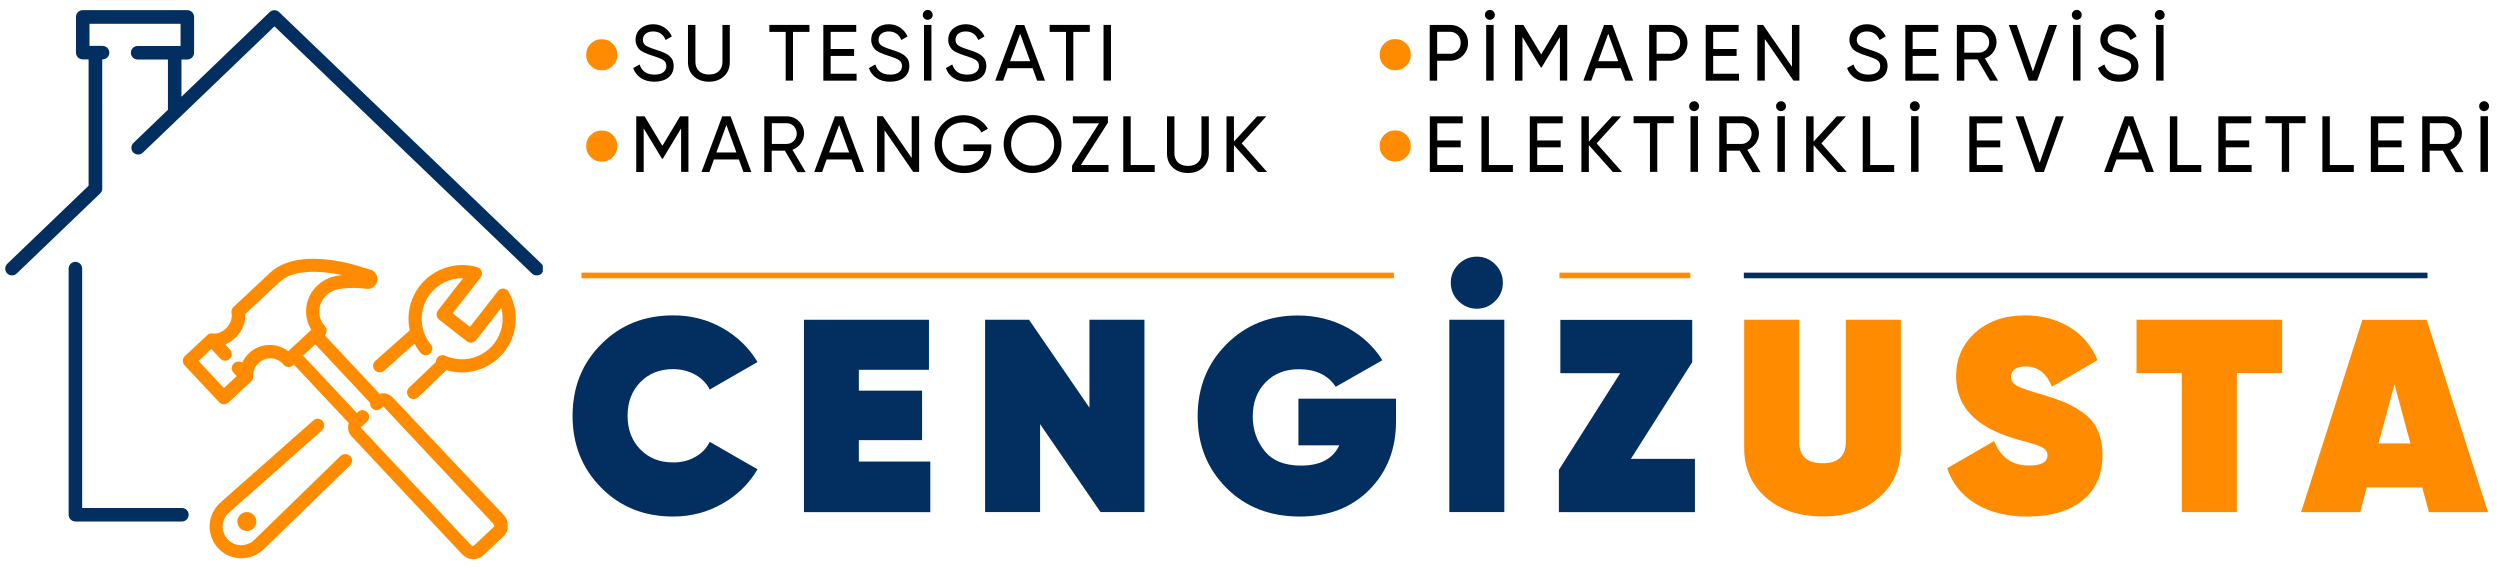<?xml version="1.0" encoding="utf-8"?>
<!-- Generator: Adobe Illustrator 26.5.0, SVG Export Plug-In . SVG Version: 6.00 Build 0)  -->
<svg version="1.1" id="Design_1_" xmlns="http://www.w3.org/2000/svg" xmlns:xlink="http://www.w3.org/1999/xlink" x="0px" y="0px"
	 viewBox="0 0 2218.1 504" style="enable-background:new 0 0 2218.1 504;" xml:space="preserve">
<style type="text/css">
	.st0{clip-path:url(#SVGID_00000136383548666751970330000010514800372879129249_);}
	.st1{fill:#022F60;}
	.st2{fill:#FF8B00;}
	.st3{clip-path:url(#SVGID_00000039120465376887360980000007755564604645394862_);}
	.st4{clip-path:url(#SVGID_00000155869343458608914930000010640901750053383611_);}
	.st5{fill:#FF8B00;stroke:#FF8B00;stroke-width:5;stroke-miterlimit:10;}
	.st6{fill:#FF8B00;stroke:#022F60;stroke-width:5;stroke-miterlimit:10;}
</style>
<g>
	<g>
		<g id="HOME">
			<g>
				<defs>
					<rect id="SVGID_1_" x="4.7" y="9" width="476.9" height="235.3"/>
				</defs>
				<clipPath id="SVGID_00000102523432150224322820000009988603621442020247_">
					<use xlink:href="#SVGID_1_"  style="overflow:visible;"/>
				</clipPath>
				<g style="clip-path:url(#SVGID_00000102523432150224322820000009988603621442020247_);">
					<path class="st1" d="M480.4,234L358.2,116.8c0,0,0,0,0,0L247.6,10.7c-0.3-0.3-0.6-0.5-0.9-0.7c-2.3-1.5-5.4-1.2-7.4,0.7
						L161,85.8v-33h5.2c3.3,0,6-2.7,6-6V15c0-3.3-2.7-6-6-6H73.4c-3.3,0-6,2.7-6,6v31.7c0,3.3,2.7,6,6,6h5.2v112.1L6.5,234
						c-2.4,2.3-2.5,6.1-0.2,8.5c1.2,1.2,2.8,1.9,4.3,1.9c1.5,0,3-0.6,4.2-1.7l73.9-70.9c0,0,0,0,0,0c0.1-0.1,0.2-0.2,0.3-0.3
						c0.1-0.1,0.1-0.1,0.2-0.2c0.1-0.1,0.1-0.2,0.2-0.3c0.1-0.1,0.1-0.1,0.2-0.2c0.1-0.1,0.1-0.2,0.2-0.3c0.1-0.1,0.1-0.1,0.1-0.2
						c0.1-0.1,0.1-0.2,0.2-0.3c0-0.1,0.1-0.1,0.1-0.2c0.1-0.1,0.1-0.3,0.1-0.4c0-0.1,0-0.1,0.1-0.2c0-0.1,0.1-0.2,0.1-0.4
						c0-0.1,0-0.1,0.1-0.2c0-0.1,0-0.2,0.1-0.3c0-0.1,0-0.2,0-0.3c0-0.1,0-0.2,0-0.3c0-0.1,0-0.2,0-0.3c0,0,0-0.1,0-0.1V52.7h0.3
						c3.3,0,6-2.7,6-6c0-3.3-2.7-6-6-6H79.4V21.1h80.8v19.7h-38.1c-3.3,0-6,2.7-6,6c0,3.3,2.7,6,6,6H149v44.6l-30.6,29.4
						c-2.4,2.3-2.5,6.1-0.2,8.5c1.2,1.2,2.8,1.8,4.4,1.8c1.5,0,3-0.6,4.2-1.7l10.3-9.9l36.5-35l69.9-67.1L472,242.7
						c1.2,1.1,2.7,1.7,4.2,1.7c1.6,0,3.2-0.6,4.4-1.9C482.8,240.1,482.8,236.3,480.4,234"/>
				</g>
			</g>
			<path class="st1" d="M161.4,450.7H72.9V238.3c0-3.3-2.7-6-6-6c-3.3,0-6,2.7-6,6v218.4c0,3.3,2.7,6,6,6h94.5c3.3,0,6-2.7,6-6
				C167.4,453.4,164.7,450.7,161.4,450.7"/>
		</g>
		<g id="TOOLS">
			<g>
				<path class="st2" d="M446.8,256c-2-0.1-3.8,0.7-5,2.2l-24.8,31.8l-15.4-12l24.8-31.8c1.2-1.5,1.6-3.6,1-5.4
					c-0.6-1.9-2.1-3.3-4-3.8c-9-2.6-18.6-2.5-27.6,0.4c-9.2,2.9-17.3,8.5-23.3,16.1c-7.1,9.1-10.7,20.5-10,32.1c0.1,2.5,0.5,5,1,7.5
					L333,320.2c-1.2,1-1.9,2.5-2,4c-0.1,1.6,0.4,3.1,1.5,4.2c2.1,2.3,5.6,2.6,8,0.7c0.1-0.1,0.2-0.1,0.3-0.2l27-24
					c1.2,2.4,2.6,4.6,4.2,6.7l0.7,0.9l0.8,0.9c1.1,1.1,2.6,1.8,4.1,1.8s3.1-0.6,4.2-1.7c2.3-2.3,2.4-6,0.1-8.3l-0.5-0.6
					c-9.7-12.8-9.8-31,0.3-43.9c7.1-9.1,17.9-14.1,29.2-13.9l-22.3,28.6c-1,1.2-1.4,2.8-1.2,4.3c0.2,1.6,1,3,2.2,3.9l24.6,19.2
					c1.2,1,2.8,1.4,4.3,1.2c1.6-0.2,3-1,3.9-2.2l22.3-28.6c3,10.9,0.7,22.6-6.4,31.7c-10.3,13.1-28,17.5-43.2,10.7
					c-3-1.3-6.4,0-7.8,2.9c-0.4,0.8-0.5,1.7-0.5,2.6l-23.9,22.9c-1.1,1.1-1.8,2.6-1.8,4.1c0,1.6,0.6,3,1.6,4.2
					c1.2,1.2,2.7,1.8,4.2,1.8c1.3,0,2.6-0.4,3.6-1.3c0.2-0.1,0.3-0.3,0.5-0.4l25-24c8.1,2.4,16.7,2.7,25,0.7
					c5.1-1.2,10-3.3,14.4-6.1c1.3-0.8,2.6-1.8,3.9-2.7c3-2.4,5.8-5.1,8.2-8.2c6-7.7,9.4-16.8,10-26.5c0.6-9.4-1.6-18.7-6.4-26.9
					C450.5,257.3,448.7,256.2,446.8,256"/>
				<g>
					<defs>
						<rect id="SVGID_00000086661287767423010370000010681099413179347850_" x="184.1" y="369.4" width="130.6" height="126.8"/>
					</defs>
					<clipPath id="SVGID_00000080897675959131715270000011141446694363477694_">
						<use xlink:href="#SVGID_00000086661287767423010370000010681099413179347850_"  style="overflow:visible;"/>
					</clipPath>
					<g style="clip-path:url(#SVGID_00000080897675959131715270000011141446694363477694_);">
						<path class="st2" d="M306.4,402.9c-1.6,0-3,0.6-4.2,1.6c-8.9,8.6-30.2,29.4-73.1,71.1c-2.3,2.2-3.7,3.6-3.9,3.7
							c-3.2,3-7.4,4.5-11.8,4.4c-4.4-0.2-8.5-2.1-11.5-5.3c-6.2-6.7-5.8-17.1,0.9-23.3c0.3-0.2,2.8-2.5,6.9-6.1
							c18.2-16.1,61.5-54.2,76-67.2c2.4-2.1,2.6-5.9,0.5-8.3c-1-1.2-2.5-1.9-4-2c-1.6-0.1-3.1,0.4-4.2,1.5
							c-12.8,11.3-36.1,31.8-79.2,70c-3.8,3.3-3.8,3.3-3.8,3.4c-11.4,10.6-12.1,28.5-1.5,39.9c5.1,5.5,12.1,8.8,19.6,9
							c0.4,0,0.7,0,1.1,0c6.3,0,12.4-2.1,17.4-6c0.6-0.5,1.2-1,1.8-1.5c0,0,0,0,2.4-2.3c40.9-39.7,63.5-61.7,74.8-72.6
							c1.1-1.1,1.8-2.6,1.8-4.1c0-1.6-0.6-3-1.6-4.2C309.5,403.6,308,402.9,306.4,402.9"/>
					</g>
				</g>
				<g>
					<defs>
						<rect id="SVGID_00000173129367561308500520000010149227477796592533_" x="161.7" y="229.1" width="288.7" height="267"/>
					</defs>
					<clipPath id="SVGID_00000007397483853768642570000008283620632682450099_">
						<use xlink:href="#SVGID_00000173129367561308500520000010149227477796592533_"  style="overflow:visible;"/>
					</clipPath>
					<g style="clip-path:url(#SVGID_00000007397483853768642570000008283620632682450099_);">
						<path class="st2" d="M438.6,466.7c-0.1,0.3-0.3,0.6-0.4,0.7l-17.1,16c-0.1,0.1-0.1,0.1-0.2,0.2c-0.3,0.3-1.1,0.8-1.6,0.8
							c-0.5,0-1.2-0.5-1.9-1.3l-97.4-103.8c0.1-0.1,0.1-0.1,0.2-0.2c0,0,0.1-0.1,0.1-0.1l5.3-4.9c1.1-1.1,1.8-2.5,1.9-4.1
							c0-1.6-0.5-3.1-1.6-4.2c-1.1-1.1-2.5-1.8-4.1-1.9c-1.6-0.1-3.1,0.5-4.2,1.6l-1,0.9l-47.7-50.9l10.8-10l48.7,51.9
							c-0.2,1.7,0.3,3.4,1.5,4.6c1.1,1.1,2.5,1.8,4.1,1.9c1.6,0.1,3.1-0.5,4.2-1.6l1.5-1.4c0,0,0,0,0.1-0.1c0.1-0.1,0.2-0.1,0.2-0.2
							c0.1,0,0.1,0.1,0.2,0.1l97.3,103.8C437.7,465,438.7,466.1,438.6,466.7z M438.2,467.4C438.2,467.4,438.2,467.4,438.2,467.4
							C438.2,467.4,438.2,467.4,438.2,467.4z M420.9,483.7C420.9,483.7,420.9,483.7,420.9,483.7
							C420.9,483.7,420.9,483.7,420.9,483.7C420.9,483.6,420.9,483.6,420.9,483.7z M255.7,311.6c-10.4-8-25.1-7.3-34.7,1.7l0,0
							c-2.6,2.4-4.6,5.3-6.1,8.5c-2.2-1.5-5.3-1.4-7.4,0.6c-2.4,2.2-2.5,6-0.3,8.3l2.8,3l-11.3,10.6l-22.5-24.1l11.3-10.6l7.9,8.5
							c1.1,1.2,2.5,1.8,4.1,1.9c1.6,0.1,3.1-0.5,4.2-1.6c2.4-2.2,2.5-6,0.3-8.3l-4.2-4.5c3.2-1.3,6.2-3.3,9-5.9l0,0
							c3.4-3.2,5.9-7.1,7.4-11.4c1.1-3.1,1.5-6.4,1.4-9.7l30.4-28.4c12.2-11.4,35.2-10,52.3-6.8c1.1,0.2,2.3,0.5,3.4,0.7
							c-0.4,0-0.8,0.1-1.1,0.1c-9,1-15.1,3.6-21,9.2l-0.1,0c-6.1,5.7-9.6,13.5-9.9,21.8c-0.2,6.2,1.4,12.2,4.6,17.4L255.7,311.6z
							 M348.5,352.7c-0.1-0.1-0.1-0.1-0.2-0.2c-3.3-3.2-7.5-4.3-11.5-3.1l-48.7-51.9c2.2-2.2,2.3-5.9,0.1-8.2
							c-3.4-3.7-5.1-8.3-4.9-13.7c0.2-5.2,2.4-10,6.2-13.6l0,0c3.9-3.6,7.6-5.2,14.2-6c5.1-0.7,13.8-0.9,21,0.2c0.1,0,0.3,0,0.4,0.1
							c0,0,0,0,0,0c2.6,0.3,5.2-0.5,7-2.3c1.7-1.6,2.7-3.8,2.8-6.1c0.1-2.3-0.8-4.6-2.4-6.3c-1-1.1-2.3-1.9-3.7-2.3c0,0-0.1,0-0.1,0
							c-0.6-0.2-1.3-0.4-2-0.6c-6.8-2.1-16.1-5.1-24.4-6.6c-12.3-2.3-23.4-3-32.9-2.1c-12.5,1.2-22.5,5.2-29.7,11.9c0,0,0,0,0,0
							l-32.5,30.4c-1.5,1.4-2.1,3.4-1.8,5.3c0.9,4.9-1,10.1-4.8,13.7l0,0c-3.9,3.6-7.9,5.1-12,4.5c0,0-0.1,0-0.1,0
							c-0.1,0-0.1,0-0.1,0l-0.1,0c0,0,0,0,0,0l-0.1,0c-0.1,0-0.1,0-0.2,0h0c0,0,0,0,0,0h0h0h-0.1c0,0-0.1,0-0.1,0
							c-0.1,0-0.2,0-0.2,0h0c0,0,0,0,0,0c-0.6,0-1.1,0.1-1.6,0.3c0,0,0,0-0.1,0c-0.1,0-0.1,0.1-0.2,0.1c0,0,0,0,0,0l0,0
							c-0.1,0-0.1,0.1-0.2,0.1c0,0,0,0,0,0l0,0c-0.1,0-0.1,0.1-0.2,0.1l-0.1,0c0,0-0.1,0.1-0.1,0.1c0,0,0,0-0.1,0l-0.1,0l0,0
							c0,0-0.1,0-0.1,0.1s-0.1,0.1-0.1,0.1c0,0-0.1,0.1-0.1,0.1c-0.1,0-0.1,0.1-0.1,0.1c-0.1,0-0.1,0.1-0.1,0.1c0,0,0,0,0,0l-0.1,0
							c0,0,0,0,0,0c0,0-0.1,0.1-0.1,0.1c0,0-0.1,0-0.1,0.1l-20,18.6c-2.4,2.2-2.5,6-0.3,8.3l30.6,32.7c1.1,1.2,2.5,1.8,4.1,1.9
							c0.4,0,0.8,0,1.3-0.1c1.1-0.2,2.1-0.7,3-1.5c0,0,19.9-18.6,20-18.7c1.3-1.2,2-2.9,1.9-4.6c-0.2-4.5,1.5-8.8,4.8-11.8l0,0
							c6.1-5.7,15.7-5.4,21.4,0.7c0.2,0.3,0.5,0.5,0.7,0.8c1,1.2,2.4,2,4,2.1c1.6,0.2,3.1-0.3,4.3-1.3c0.1-0.1,0.2-0.1,0.3-0.2
							c0,0,0,0,0.1-0.1l0.5-0.5l48.7,51.9c-0.4,1.1-0.6,2.2-0.7,3.3c-0.1,2.1,0.3,5.3,3.1,8.4c0,0,0.1,0.1,0.1,0.1l97.4,103.9
							c3.1,3.3,6.6,5,10.5,5c0,0,0,0,0,0c4.9,0,8.4-2.8,9.6-4c0.1-0.1,0.2-0.2,0.3-0.3l16.9-15.9c0.9-0.8,3.9-4,4.1-8.9
							c0.2-3.7-1.3-7.3-4.3-10.5L348.5,352.7"/>
					</g>
				</g>
			</g>
			<path class="st2" d="M210.6,462.7c0,4.6,3.7,8.4,8.4,8.4c4.6,0,8.4-3.7,8.4-8.4c0-4.6-3.7-8.4-8.4-8.4
				C214.4,454.4,210.6,458.1,210.6,462.7"/>
		</g>
	</g>
	<g>
		<g>
			<path class="st1" d="M597.3,458.3c-25.7,0-47-8.5-63.9-25.6C516.5,415.6,508,394.4,508,369s8.4-46.6,25.4-63.6
				c16.9-17.1,38.2-25.6,63.9-25.6c15.8,0,30.3,3.7,43.6,11.2c13.3,7.5,23.7,17.6,31.2,30.2l-42.4,24.4c-2.8-5.5-7.1-9.9-12.9-13.2
				c-5.9-3.2-12.4-4.9-19.5-4.9c-12,0-21.8,3.9-29.3,11.7c-7.5,7.8-11.2,17.7-11.2,29.7c0,12,3.7,21.9,11.2,29.7
				c7.5,7.8,17.2,11.7,29.3,11.7c7.3,0,13.9-1.6,19.6-4.9c5.8-3.2,10-7.7,12.8-13.4l42.4,24.4c-7.5,12.8-17.9,23-31.2,30.5
				C627.6,454.5,613,458.3,597.3,458.3z"/>
			<path class="st1" d="M762,409.5h63.4v44.9H713.3V283.7h110.9v44.4H762v18.5h56.1v43.9H762V409.5z"/>
			<path class="st1" d="M966.6,283.7h48.8v170.6h-39l-53.6-78v78h-48.8V283.7h39l53.6,78V283.7z"/>
			<path class="st1" d="M1238.6,353.7v20.2c0,24.4-7.8,44.5-23.5,60.5c-15.7,15.9-36.3,23.9-61.8,23.9c-26.7,0-48.4-8.5-65.3-25.5
				c-16.9-17-25.4-38.2-25.4-63.5s8.4-46.6,25.4-63.7c16.9-17.1,38-25.7,63.4-25.7c15.9,0,30.5,3.6,43.8,10.7
				c13.2,7.2,23.7,16.8,31.3,29l-41.4,23.6c-6.8-10.4-17.7-15.6-32.7-15.6c-12.2,0-22.1,3.9-29.6,11.7c-7.6,7.8-11.3,17.9-11.3,30.2
				c0,11.7,3.5,21.9,10.5,30.6c7,8.7,17.8,13,32.4,13c16.9,0,28.2-6,33.9-18h-36.3v-41.4H1238.6z"/>
			<path class="st1" d="M1285.9,283.7h48.8v170.6h-48.8V283.7z M1326.6,267.1c-4.6,4.6-10,6.8-16.3,6.8c-6.3,0-11.8-2.3-16.3-6.8
				c-4.6-4.5-6.8-10-6.8-16.3c0-6.3,2.3-11.8,6.8-16.3c4.5-4.5,10-6.8,16.3-6.8c6.3,0,11.8,2.3,16.3,6.8c4.5,4.6,6.8,10,6.8,16.3
				C1333.4,257.2,1331.2,262.6,1326.6,267.1z"/>
			<path class="st1" d="M1447,407.1h56.8v47.3h-120.7v-37.5l54.4-85.8h-53.1v-47.3h117v37.5L1447,407.1z"/>
			<path class="st2" d="M1667.2,441.4c-12.8,11.2-29.6,16.8-50.2,16.8c-20.6,0-37.4-5.6-50.2-16.8c-12.8-11.2-19.3-25.9-19.3-44.1
				V283.7h48.8V392c0,12.7,6.9,19,20.7,19c13.8,0,20.7-6.3,20.7-19V283.7h48.8v113.6C1686.4,415.5,1680,430.2,1667.2,441.4z"/>
			<path class="st2" d="M1798.8,458.3c-18.5,0-34-3.9-46.3-11.6c-12.4-7.7-20.6-18.2-24.9-31.3l41.7-24.1
				c5.7,14.5,15.9,21.7,30.7,21.7c11,0,16.6-2.9,16.6-8.8c0-1.6-0.4-3.1-1.2-4.4c-0.8-1.3-2.4-2.4-4.6-3.4c-2.3-1-4.3-1.7-6-2.3
				c-1.7-0.6-4.7-1.4-8.9-2.6c-4.2-1.1-7.4-2-9.5-2.7c-34-10.2-50.9-28.5-50.9-54.8c0-15.6,5.6-28.5,16.9-38.8
				c11.3-10.2,26.1-15.4,44.5-15.4c14.5,0,27.4,3.4,38.9,10.2s19.9,16.7,25.2,29.5l-40.5,23.6c-4.7-12-12.5-18-23.4-18
				c-4.2,0-7.4,0.9-9.6,2.6c-2.2,1.7-3.3,3.9-3.3,6.5c0,3.6,1.9,6.3,5.7,8.3c3.8,2,11.2,4.5,22.1,7.6c8.1,2.4,14.8,4.8,20,6.9
				c5.2,2.2,10.6,5.3,16.3,9.3c5.7,4,10,9.1,12.8,15.4c2.8,6.3,4.3,13.6,4.3,22.1c0,17.4-6,30.8-17.9,40.3
				S1819.3,458.3,1798.8,458.3z"/>
			<path class="st2" d="M2024.8,283.7V331h-40.2v123.3h-48.8V331h-40.2v-47.3H2024.8z"/>
			<path class="st2" d="M2155,454.4l-5.9-21.9h-49.2l-5.9,21.9h-52.4l54.4-170.6h57l54.4,170.6H2155z M2110.3,393.4h28.3l-14.1-52.4
				L2110.3,393.4z"/>
		</g>
		<g>
			<path class="st2" d="M543.7,58.4c-2.7,2.7-5.9,4-9.8,4s-7.1-1.3-9.8-4c-2.7-2.7-4-5.9-4-9.8s1.3-7.1,4-9.8c2.7-2.7,5.9-4,9.8-4
				s7.1,1.3,9.8,4c2.7,2.7,4,5.9,4,9.8S546.3,55.7,543.7,58.4z"/>
			<path d="M580.5,72.5c-4.6,0-8.6-1.1-11.8-3.2s-5.6-5.1-6.9-8.9l5.7-3.2c1.9,6,6.3,9,13.2,9c3.4,0,6-0.7,7.8-2.1
				c1.8-1.4,2.7-3.2,2.7-5.5c0-2.4-0.9-4.1-2.7-5.3c-1.8-1.2-4.8-2.4-9-3.7c-2.1-0.7-3.6-1.2-4.7-1.6c-1.1-0.4-2.5-1-4.1-1.8
				c-1.6-0.8-2.8-1.7-3.6-2.5c-0.8-0.9-1.5-2-2.2-3.4c-0.6-1.4-1-3-1-4.8c0-4.3,1.5-7.7,4.5-10.2c3-2.5,6.7-3.8,11-3.8
				c3.9,0,7.3,1,10.2,3c2.9,2,5.1,4.6,6.5,7.8l-5.5,3.2c-2.1-5.1-5.9-7.6-11.2-7.6c-2.7,0-4.9,0.7-6.5,2c-1.6,1.3-2.5,3.1-2.5,5.4
				c0,2.2,0.8,3.8,2.3,4.9c1.6,1.1,4.2,2.3,8.1,3.5c1.3,0.5,2.3,0.8,2.9,1c0.6,0.2,1.5,0.5,2.7,0.9c1.2,0.4,2.1,0.8,2.7,1.1
				c0.6,0.3,1.3,0.7,2.3,1.2s1.7,1,2.2,1.5c0.5,0.5,1,1,1.7,1.7c0.6,0.7,1.1,1.4,1.4,2.1c0.3,0.7,0.5,1.5,0.7,2.4
				c0.2,0.9,0.3,1.9,0.3,2.9c0,4.3-1.6,7.8-4.7,10.3S585.5,72.5,580.5,72.5z"/>
			<path d="M642.3,67.7c-3.4,3.2-7.9,4.8-13.3,4.8c-5.5,0-9.9-1.6-13.4-4.8c-3.5-3.2-5.2-7.4-5.2-12.7V22.1h6.6v32.6
				c0,3.5,1,6.2,3.1,8.3c2.1,2,5,3.1,8.9,3.1c3.9,0,6.8-1,8.9-3.1c2.1-2,3.1-4.8,3.1-8.3V22.1h6.5V55
				C647.5,60.3,645.8,64.5,642.3,67.7z"/>
			<path d="M718.2,22.1v6.2h-14.6v43.2h-6.5V28.3h-14.5v-6.2H718.2z"/>
			<path d="M737,65.4h23v6.2h-29.5V22.1h29.2v6.2H737v15.2h20.8v6.1H737V65.4z"/>
			<path d="M789.6,72.5c-4.6,0-8.6-1.1-11.8-3.2s-5.6-5.1-6.9-8.9l5.7-3.2c1.9,6,6.3,9,13.2,9c3.4,0,6-0.7,7.8-2.1
				c1.8-1.4,2.7-3.2,2.7-5.5c0-2.4-0.9-4.1-2.7-5.3c-1.8-1.2-4.8-2.4-9-3.7c-2.1-0.7-3.6-1.2-4.7-1.6c-1.1-0.4-2.5-1-4.1-1.8
				c-1.6-0.8-2.8-1.7-3.6-2.5c-0.8-0.9-1.5-2-2.2-3.4c-0.6-1.4-1-3-1-4.8c0-4.3,1.5-7.7,4.5-10.2c3-2.5,6.7-3.8,11-3.8
				c3.9,0,7.3,1,10.2,3c2.9,2,5.1,4.6,6.5,7.8l-5.5,3.2c-2.1-5.1-5.9-7.6-11.2-7.6c-2.7,0-4.9,0.7-6.5,2c-1.6,1.3-2.5,3.1-2.5,5.4
				c0,2.2,0.8,3.8,2.3,4.9c1.6,1.1,4.2,2.3,8.1,3.5c1.3,0.5,2.3,0.8,2.9,1c0.6,0.2,1.5,0.5,2.7,0.9c1.2,0.4,2.1,0.8,2.7,1.1
				c0.6,0.3,1.3,0.7,2.3,1.2s1.7,1,2.2,1.5c0.5,0.5,1,1,1.7,1.7c0.6,0.7,1.1,1.4,1.4,2.1c0.3,0.7,0.5,1.5,0.7,2.4
				c0.2,0.9,0.3,1.9,0.3,2.9c0,4.3-1.6,7.8-4.7,10.3S794.7,72.5,789.6,72.5z"/>
			<path d="M823.1,17.6c-1.2,0-2.3-0.4-3.1-1.3c-0.9-0.8-1.3-1.9-1.3-3.1c0-1.2,0.4-2.3,1.3-3.1c0.9-0.9,1.9-1.3,3.1-1.3
				s2.3,0.4,3.1,1.3c0.8,0.9,1.3,1.9,1.3,3.1c0,1.2-0.4,2.3-1.3,3.1C825.3,17.2,824.2,17.6,823.1,17.6z M819.8,22.1h6.6v49.4h-6.6
				V22.1z"/>
			<path d="M857.9,72.5c-4.6,0-8.6-1.1-11.8-3.2s-5.6-5.1-6.9-8.9l5.7-3.2c1.9,6,6.3,9,13.2,9c3.4,0,6-0.7,7.8-2.1
				c1.8-1.4,2.7-3.2,2.7-5.5c0-2.4-0.9-4.1-2.7-5.3c-1.8-1.2-4.8-2.4-9-3.7c-2.1-0.7-3.6-1.2-4.7-1.6c-1.1-0.4-2.5-1-4.1-1.8
				c-1.6-0.8-2.8-1.7-3.6-2.5c-0.8-0.9-1.5-2-2.2-3.4c-0.6-1.4-1-3-1-4.8c0-4.3,1.5-7.7,4.5-10.2c3-2.5,6.7-3.8,11-3.8
				c3.9,0,7.3,1,10.2,3c2.9,2,5.1,4.6,6.5,7.8l-5.5,3.2c-2.1-5.1-5.9-7.6-11.2-7.6c-2.7,0-4.9,0.7-6.5,2c-1.6,1.3-2.5,3.1-2.5,5.4
				c0,2.2,0.8,3.8,2.3,4.9c1.6,1.1,4.2,2.3,8.1,3.5c1.3,0.5,2.3,0.8,2.9,1c0.6,0.2,1.5,0.5,2.7,0.9c1.2,0.4,2.1,0.8,2.7,1.1
				c0.6,0.3,1.3,0.7,2.3,1.2s1.7,1,2.2,1.5c0.5,0.5,1,1,1.7,1.7c0.6,0.7,1.1,1.4,1.4,2.1c0.3,0.7,0.5,1.5,0.7,2.4
				c0.2,0.9,0.3,1.9,0.3,2.9c0,4.3-1.6,7.8-4.7,10.3S863,72.5,857.9,72.5z"/>
			<path d="M920.2,71.6l-4-11.1H894l-4,11.1h-7l18.4-49.4h7.4l18.4,49.4H920.2z M896.2,54.3H914l-8.9-24.4L896.2,54.3z"/>
			<path d="M966.9,22.1v6.2h-14.6v43.2h-6.5V28.3h-14.5v-6.2H966.9z"/>
			<path d="M979.1,22.1h6.6v49.4h-6.6V22.1z"/>
			<path class="st2" d="M543.7,139.4c-2.7,2.7-5.9,4-9.8,4s-7.1-1.3-9.8-4c-2.7-2.7-4-5.9-4-9.8c0-3.8,1.3-7.1,4-9.8
				c2.7-2.7,5.9-4,9.8-4s7.1,1.3,9.8,4c2.7,2.7,4,5.9,4,9.8C547.7,133.4,546.3,136.7,543.7,139.4z"/>
			<path d="M610.8,103.1v49.4h-6.5v-38.6l-16.2,26.9l-0.8,0l-16.2-26.9v38.7h-6.6v-49.4h7.4l15.8,26.2l15.7-26.2H610.8z"/>
			<path d="M659.6,152.6l-4-11.1h-22.2l-4,11.1h-7l18.4-49.4h7.4l18.4,49.4H659.6z M635.6,135.3h17.8l-8.9-24.4L635.6,135.3z"/>
			<path d="M707.5,152.6l-11.1-18.9h-11.7v18.9h-6.6v-49.4H698c4.2,0,7.9,1.5,10.9,4.5c3,3,4.5,6.6,4.5,10.8c0,3.2-1,6.1-2.9,8.8
				c-1.9,2.6-4.4,4.5-7.4,5.6l11.7,19.8H707.5z M684.8,109.3v18.4H698c2.4,0,4.5-0.9,6.3-2.7c1.7-1.8,2.6-4,2.6-6.5
				c0-2.5-0.9-4.7-2.6-6.5c-1.7-1.8-3.8-2.7-6.3-2.7H684.8z"/>
			<path d="M759.6,152.6l-4-11.1h-22.2l-4,11.1h-7l18.4-49.4h7.4l18.4,49.4H759.6z M735.6,135.3h17.8l-8.9-24.4L735.6,135.3z"/>
			<path d="M808.9,103.1h6.6v49.4h-5.3l-25.4-36.9v36.9h-6.6v-49.4h5.1l25.6,37.1V103.1z"/>
			<path d="M879.5,128.1v3c0,6.5-2.2,11.8-6.6,16.1c-4.4,4.3-10.3,6.4-17.6,6.4c-7.5,0-13.8-2.5-18.7-7.5c-4.9-5-7.4-11-7.4-18.2
				c0-7.2,2.5-13.2,7.4-18.2c4.9-5,11.1-7.5,18.5-7.5c4.6,0,8.8,1.1,12.6,3.3c3.8,2.2,6.8,5.1,8.8,8.7l-5.7,3.3
				c-1.4-2.7-3.5-4.8-6.4-6.5c-2.8-1.6-6-2.4-9.4-2.4c-5.7,0-10.3,1.8-13.9,5.5c-3.6,3.7-5.4,8.3-5.4,13.7c0,5.5,1.8,10,5.5,13.7
				c3.6,3.7,8.4,5.5,14.2,5.5c4.9,0,8.9-1.2,12-3.6c3.1-2.4,4.9-5.6,5.6-9.4h-18.2v-5.9H879.5z"/>
			<path d="M934.3,146c-5,5-11,7.5-18.2,7.5c-7.2,0-13.2-2.5-18.2-7.5c-4.9-5-7.4-11-7.4-18.2c0-7.2,2.5-13.2,7.4-18.2
				c4.9-5,11-7.5,18.2-7.5c7.2,0,13.2,2.5,18.2,7.5c5,5,7.5,11,7.5,18.2C941.8,135,939.3,141,934.3,146z M902.6,141.5
				c3.6,3.7,8.2,5.5,13.6,5.5c5.4,0,9.9-1.8,13.6-5.5c3.6-3.7,5.5-8.3,5.5-13.7c0-5.5-1.8-10-5.5-13.7c-3.6-3.7-8.2-5.5-13.6-5.5
				c-5.4,0-9.9,1.8-13.6,5.5c-3.6,3.7-5.5,8.3-5.5,13.7C897.1,133.3,898.9,137.8,902.6,141.5z"/>
			<path d="M959,146.4h24.5v6.2h-32.3v-5.7l23.9-37.5h-23.2v-6.2h31.1v5.6L959,146.4z"/>
			<path d="M1003.2,146.4h21.3v6.2h-27.9v-49.4h6.6V146.4z"/>
			<path d="M1067.3,148.7c-3.4,3.2-7.9,4.8-13.3,4.8c-5.5,0-9.9-1.6-13.4-4.8c-3.5-3.2-5.2-7.4-5.2-12.7v-32.8h6.6v32.6
				c0,3.5,1,6.2,3.1,8.3c2.1,2,5,3.1,8.9,3.1c3.9,0,6.8-1,8.9-3.1c2.1-2,3.1-4.8,3.1-8.3v-32.6h6.5V136
				C1072.5,141.3,1070.7,145.5,1067.3,148.7z"/>
			<path d="M1124.2,152.6h-8.1l-21.3-23.8v23.8h-6.6v-49.4h6.6v22.4l20.6-22.4h8.1l-21.8,24L1124.2,152.6z"/>
		</g>
		<g>
			<path class="st2" d="M1247.7,58.3c-2.7,2.7-5.9,4-9.8,4s-7.1-1.3-9.8-4c-2.7-2.7-4-5.9-4-9.8s1.3-7.1,4-9.8c2.7-2.7,5.9-4,9.8-4
				s7.1,1.3,9.8,4c2.7,2.7,4,5.9,4,9.8S1250.4,55.7,1247.7,58.3z"/>
			<path d="M1286.5,22.1c4.6,0,8.4,1.5,11.4,4.6c3,3,4.6,6.8,4.6,11.3c0,4.5-1.5,8.2-4.6,11.3s-6.8,4.6-11.4,4.6h-11.4v17.7h-6.6
				V22.1H1286.5z M1286.5,47.8c2.7,0,5-0.9,6.8-2.8c1.8-1.9,2.7-4.2,2.7-7c0-2.8-0.9-5.2-2.7-7c-1.8-1.8-4-2.8-6.8-2.8h-11.4v19.5
				H1286.5z"/>
			<path d="M1321.9,17.6c-1.2,0-2.3-0.4-3.1-1.3c-0.9-0.8-1.3-1.9-1.3-3.1s0.4-2.3,1.3-3.1c0.9-0.9,1.9-1.3,3.1-1.3s2.3,0.4,3.1,1.3
				c0.8,0.9,1.3,1.9,1.3,3.1s-0.4,2.3-1.3,3.1S1323.1,17.6,1321.9,17.6z M1318.6,22.1h6.6v49.4h-6.6V22.1z"/>
			<path d="M1390.5,22.1v49.4h-6.5V32.9l-16.2,26.9l-0.8,0l-16.2-26.9v38.7h-6.6V22.1h7.4l15.8,26.2l15.7-26.2H1390.5z"/>
			<path d="M1442,71.6l-4-11.1h-22.2l-4,11.1h-7l18.4-49.4h7.4l18.4,49.4H1442z M1418,54.3h17.8l-8.9-24.4L1418,54.3z"/>
			<path d="M1481.2,22.1c4.6,0,8.4,1.5,11.4,4.6c3,3,4.6,6.8,4.6,11.3c0,4.5-1.5,8.2-4.6,11.3s-6.8,4.6-11.4,4.6h-11.4v17.7h-6.6
				V22.1H1481.2z M1481.2,47.8c2.7,0,5-0.9,6.8-2.8c1.8-1.9,2.7-4.2,2.7-7c0-2.8-0.9-5.2-2.7-7c-1.8-1.8-4-2.8-6.8-2.8h-11.4v19.5
				H1481.2z"/>
			<path d="M1519.9,65.4h23v6.2h-29.5V22.1h29.2v6.2h-22.6v15.2h20.8v6.1h-20.8V65.4z"/>
			<path d="M1589.9,22.1h6.6v49.4h-5.3l-25.4-36.9v36.9h-6.6V22.1h5.1l25.6,37.1V22.1z"/>
			<path d="M1657.5,72.5c-4.6,0-8.6-1.1-11.8-3.2c-3.3-2.2-5.6-5.1-6.9-8.9l5.7-3.2c1.9,6,6.3,9,13.2,9c3.4,0,6-0.7,7.8-2.1
				c1.8-1.4,2.7-3.2,2.7-5.5c0-2.4-0.9-4.1-2.7-5.3c-1.8-1.2-4.8-2.4-9-3.7c-2.1-0.7-3.6-1.2-4.7-1.6c-1.1-0.4-2.5-1-4.1-1.8
				c-1.6-0.8-2.8-1.7-3.6-2.5c-0.8-0.9-1.5-2-2.2-3.4c-0.6-1.4-1-3-1-4.8c0-4.3,1.5-7.7,4.5-10.2c3-2.5,6.7-3.8,11-3.8
				c3.9,0,7.3,1,10.2,3c2.9,2,5.1,4.6,6.5,7.8l-5.5,3.2c-2.1-5.1-5.9-7.6-11.2-7.6c-2.7,0-4.9,0.7-6.5,2c-1.6,1.3-2.5,3.1-2.5,5.4
				c0,2.2,0.8,3.8,2.3,4.9c1.6,1.1,4.2,2.3,8.1,3.5c1.3,0.5,2.3,0.8,2.9,1s1.5,0.5,2.7,0.9c1.2,0.4,2.1,0.8,2.7,1.1
				c0.6,0.3,1.3,0.7,2.3,1.2s1.7,1,2.2,1.5c0.5,0.5,1,1,1.7,1.7c0.6,0.7,1.1,1.4,1.4,2.1c0.3,0.7,0.5,1.5,0.7,2.4
				c0.2,0.9,0.3,1.9,0.3,2.9c0,4.3-1.6,7.8-4.7,10.3C1666.7,71.2,1662.6,72.5,1657.5,72.5z"/>
			<path d="M1697,65.4h23v6.2h-29.5V22.1h29.2v6.2H1697v15.2h20.8v6.1H1697V65.4z"/>
			<path d="M1765.6,71.6l-11.1-18.9h-11.7v18.9h-6.6V22.1h19.8c4.2,0,7.9,1.5,10.9,4.5c3,3,4.5,6.6,4.5,10.8c0,3.2-1,6.1-2.9,8.8
				c-1.9,2.6-4.4,4.5-7.4,5.6l11.7,19.8H1765.6z M1742.8,28.3v18.4h13.2c2.4,0,4.5-0.9,6.3-2.7c1.7-1.8,2.6-4,2.6-6.5
				s-0.9-4.7-2.6-6.5c-1.7-1.8-3.8-2.7-6.3-2.7H1742.8z"/>
			<path d="M1800,71.6l-17.7-49.4h7.1l14.3,41.2l14.3-41.2h7.1l-17.7,49.4H1800z"/>
			<path d="M1842.6,17.6c-1.2,0-2.3-0.4-3.1-1.3c-0.9-0.8-1.3-1.9-1.3-3.1s0.4-2.3,1.3-3.1c0.9-0.9,1.9-1.3,3.1-1.3s2.3,0.4,3.1,1.3
				c0.8,0.9,1.3,1.9,1.3,3.1s-0.4,2.3-1.3,3.1S1843.7,17.6,1842.6,17.6z M1839.3,22.1h6.6v49.4h-6.6V22.1z"/>
			<path d="M1880.1,72.5c-4.6,0-8.6-1.1-11.8-3.2c-3.3-2.2-5.6-5.1-6.9-8.9l5.7-3.2c1.9,6,6.3,9,13.2,9c3.4,0,6-0.7,7.8-2.1
				c1.8-1.4,2.7-3.2,2.7-5.5c0-2.4-0.9-4.1-2.7-5.3c-1.8-1.2-4.8-2.4-9-3.7c-2.1-0.7-3.6-1.2-4.7-1.6c-1.1-0.4-2.5-1-4.1-1.8
				c-1.6-0.8-2.8-1.7-3.6-2.5c-0.8-0.9-1.5-2-2.2-3.4c-0.6-1.4-1-3-1-4.8c0-4.3,1.5-7.7,4.5-10.2c3-2.5,6.7-3.8,11-3.8
				c3.9,0,7.3,1,10.2,3c2.9,2,5.1,4.6,6.5,7.8l-5.5,3.2c-2.1-5.1-5.9-7.6-11.2-7.6c-2.7,0-4.9,0.7-6.5,2c-1.6,1.3-2.5,3.1-2.5,5.4
				c0,2.2,0.8,3.8,2.3,4.9c1.6,1.1,4.2,2.3,8.1,3.5c1.3,0.5,2.3,0.8,2.9,1s1.5,0.5,2.7,0.9c1.2,0.4,2.1,0.8,2.7,1.1
				c0.6,0.3,1.3,0.7,2.3,1.2s1.7,1,2.2,1.5c0.5,0.5,1,1,1.7,1.7c0.6,0.7,1.1,1.4,1.4,2.1c0.3,0.7,0.5,1.5,0.7,2.4
				c0.2,0.9,0.3,1.9,0.3,2.9c0,4.3-1.6,7.8-4.7,10.3C1889.3,71.2,1885.1,72.5,1880.1,72.5z"/>
			<path d="M1916.2,17.6c-1.2,0-2.3-0.4-3.1-1.3c-0.9-0.8-1.3-1.9-1.3-3.1s0.4-2.3,1.3-3.1c0.9-0.9,1.9-1.3,3.1-1.3s2.3,0.4,3.1,1.3
				c0.8,0.9,1.3,1.9,1.3,3.1s-0.4,2.3-1.3,3.1S1917.4,17.6,1916.2,17.6z M1913,22.1h6.6v49.4h-6.6V22.1z"/>
			<path class="st2" d="M1247.7,139.3c-2.7,2.7-5.9,4-9.8,4s-7.1-1.3-9.8-4c-2.7-2.7-4-5.9-4-9.8c0-3.8,1.3-7.1,4-9.8
				c2.7-2.7,5.9-4,9.8-4s7.1,1.3,9.8,4c2.7,2.7,4,5.9,4,9.8C1251.7,133.4,1250.4,136.7,1247.7,139.3z"/>
			<path d="M1275.1,146.4h23v6.2h-29.5v-49.4h29.2v6.2h-22.6v15.2h20.8v6.1h-20.8V146.4z"/>
			<path d="M1321,146.4h21.3v6.2h-27.9v-49.4h6.6V146.4z"/>
			<path d="M1363.8,146.4h23v6.2h-29.5v-49.4h29.2v6.2h-22.6v15.2h20.8v6.1h-20.8V146.4z"/>
			<path d="M1439.1,152.6h-8.1l-21.3-23.8v23.8h-6.6v-49.4h6.6v22.4l20.6-22.4h8.1l-21.8,24L1439.1,152.6z"/>
			<path d="M1485,103.1v6.2h-14.6v43.2h-6.5v-43.2h-14.5v-6.2H1485z"/>
			<path d="M1503.1,98.6c-1.2,0-2.3-0.4-3.1-1.3c-0.9-0.8-1.3-1.9-1.3-3.1s0.4-2.3,1.3-3.1c0.9-0.9,1.9-1.3,3.1-1.3s2.3,0.4,3.1,1.3
				c0.8,0.9,1.3,1.9,1.3,3.1s-0.4,2.3-1.3,3.1S1504.3,98.6,1503.1,98.6z M1499.9,103.1h6.6v49.4h-6.6V103.1z"/>
			<path d="M1554.7,152.6l-11.1-18.9H1532v18.9h-6.6v-49.4h19.8c4.2,0,7.9,1.5,10.9,4.5c3,3,4.5,6.6,4.5,10.8c0,3.2-1,6.1-2.9,8.8
				c-1.9,2.6-4.4,4.5-7.4,5.6l11.7,19.8H1554.7z M1532,109.3v18.4h13.2c2.4,0,4.5-0.9,6.3-2.7c1.7-1.8,2.6-4,2.6-6.5
				s-0.9-4.7-2.6-6.5c-1.7-1.8-3.8-2.7-6.3-2.7H1532z"/>
			<path d="M1580.2,98.6c-1.2,0-2.3-0.4-3.1-1.3c-0.9-0.8-1.3-1.9-1.3-3.1s0.4-2.3,1.3-3.1c0.9-0.9,1.9-1.3,3.1-1.3s2.3,0.4,3.1,1.3
				c0.8,0.9,1.3,1.9,1.3,3.1s-0.4,2.3-1.3,3.1S1581.4,98.6,1580.2,98.6z M1577,103.1h6.6v49.4h-6.6V103.1z"/>
			<path d="M1638.5,152.6h-8.1l-21.3-23.8v23.8h-6.6v-49.4h6.6v22.4l20.6-22.4h8.1l-21.8,24L1638.5,152.6z"/>
			<path d="M1659.3,146.4h21.3v6.2h-27.9v-49.4h6.6V146.4z"/>
			<path d="M1698.9,98.6c-1.2,0-2.3-0.4-3.1-1.3c-0.9-0.8-1.3-1.9-1.3-3.1s0.4-2.3,1.3-3.1c0.9-0.9,1.9-1.3,3.1-1.3s2.3,0.4,3.1,1.3
				c0.8,0.9,1.3,1.9,1.3,3.1s-0.4,2.3-1.3,3.1S1700.1,98.6,1698.9,98.6z M1695.6,103.1h6.6v49.4h-6.6V103.1z"/>
			<path d="M1753.8,146.4h23v6.2h-29.5v-49.4h29.2v6.2h-22.6v15.2h20.8v6.1h-20.8V146.4z"/>
			<path d="M1806,152.6l-17.7-49.4h7.1l14.3,41.2l14.3-41.2h7.1l-17.7,49.4H1806z"/>
			<path d="M1904,152.6l-4-11.1h-22.2l-4,11.1h-7l18.4-49.4h7.4l18.4,49.4H1904z M1880,135.3h17.8l-8.9-24.4L1880,135.3z"/>
			<path d="M1931.8,146.4h21.3v6.2h-27.9v-49.4h6.6V146.4z"/>
			<path d="M1974.7,146.4h23v6.2h-29.5v-49.4h29.2v6.2h-22.6v15.2h20.8v6.1h-20.8V146.4z"/>
			<path d="M2045.6,103.1v6.2H2031v43.2h-6.5v-43.2h-14.5v-6.2H2045.6z"/>
			<path d="M2067.1,146.4h21.3v6.2h-27.9v-49.4h6.6V146.4z"/>
			<path d="M2110,146.4h23v6.2h-29.5v-49.4h29.2v6.2H2110v15.2h20.8v6.1H2110V146.4z"/>
			<path d="M2178.5,152.6l-11.1-18.9h-11.7v18.9h-6.6v-49.4h19.8c4.2,0,7.9,1.5,10.9,4.5c3,3,4.5,6.6,4.5,10.8c0,3.2-1,6.1-2.9,8.8
				c-1.9,2.6-4.4,4.5-7.4,5.6l11.7,19.8H2178.5z M2155.8,109.3v18.4h13.2c2.4,0,4.5-0.9,6.3-2.7c1.7-1.8,2.6-4,2.6-6.5
				s-0.9-4.7-2.6-6.5c-1.7-1.8-3.8-2.7-6.3-2.7H2155.8z"/>
			<path d="M2204,98.6c-1.2,0-2.3-0.4-3.1-1.3c-0.9-0.8-1.3-1.9-1.3-3.1s0.4-2.3,1.3-3.1c0.9-0.9,1.9-1.3,3.1-1.3s2.3,0.4,3.1,1.3
				c0.8,0.9,1.3,1.9,1.3,3.1s-0.4,2.3-1.3,3.1S2205.2,98.6,2204,98.6z M2200.8,103.1h6.6v49.4h-6.6V103.1z"/>
		</g>
	</g>
	<g>
		<g>
			<path class="st5" d="M515.9,244.4h720.8H515.9z"/>
			<line class="st5" x1="1383.6" y1="244.4" x2="1499.7" y2="244.4"/>
		</g>
		<path class="st6" d="M1547.2,244.4h606.6H1547.2z"/>
	</g>
</g>
<g>
</g>
<g>
</g>
<g>
</g>
<g>
</g>
<g>
</g>
</svg>
